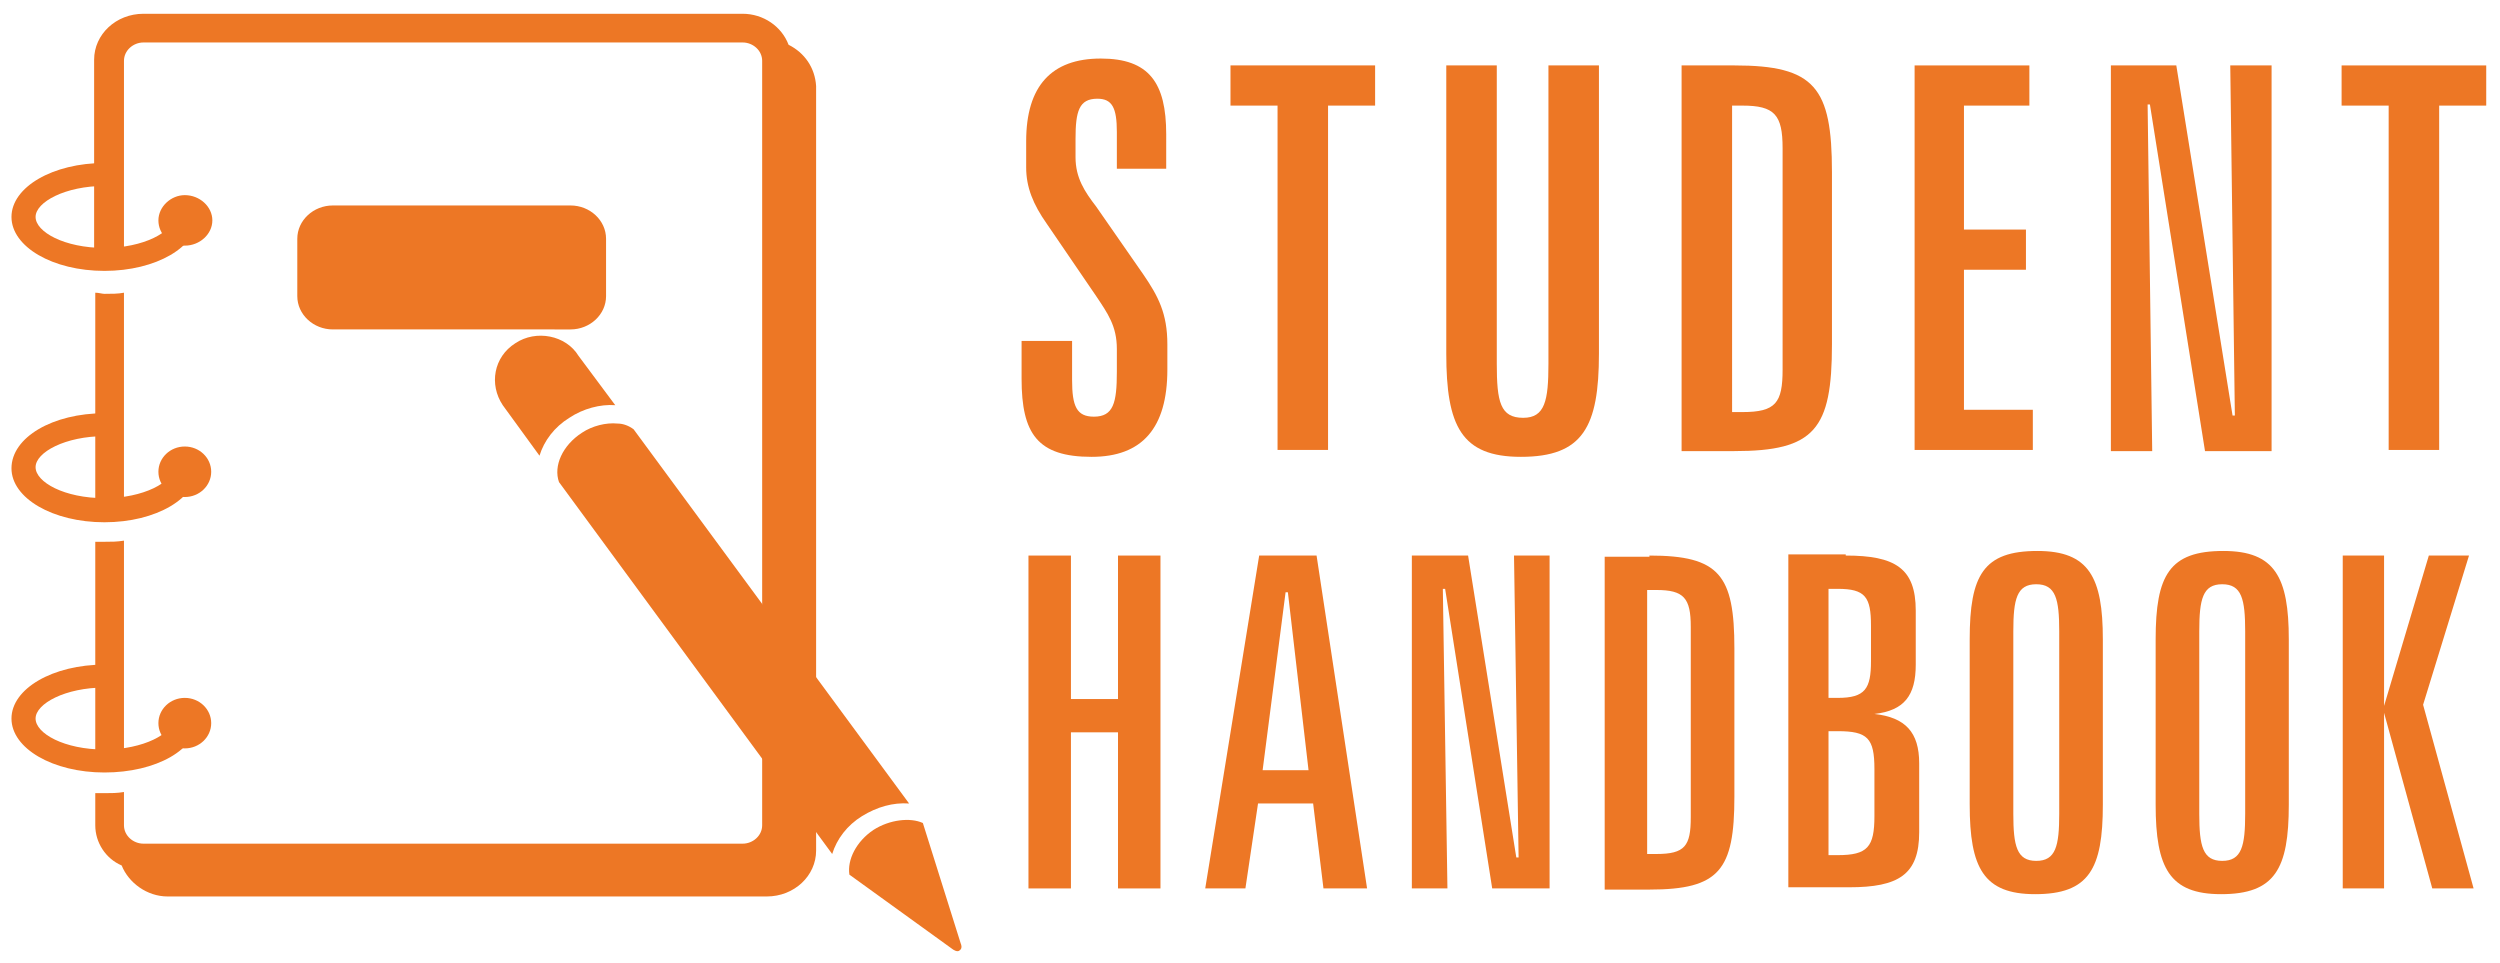 <?xml version="1.0" encoding="utf-8"?>
<!-- Generator: Adobe Illustrator 18.1.0, SVG Export Plug-In . SVG Version: 6.00 Build 0)  -->
<svg version="1.1" id="Layer_1" xmlns="http://www.w3.org/2000/svg" xmlns:xlink="http://www.w3.org/1999/xlink" x="0px" y="0px"
	 viewBox="0 0 217.8 83.9" enable-background="new 0 0 217.8 83.9" xml:space="preserve">
<g>
	<g>
		<g>
			<g>
				<g>
					<path fill="#ED7725" d="M53.8,36.9c-1-0.1-2.2,0.2-3.1,0.8c-1.7,1.1-2.5,2.9-2,4.3l23.8,32.4c0.4-1.3,1.3-2.5,2.6-3.3
						c1.3-0.8,2.7-1.2,4.1-1.1l-24-32.6C54.8,37.1,54.3,36.9,53.8,36.9z"/>
				</g>
			</g>
			<g>
				<g>
					<path fill="#ED7725" d="M44.9,29.9c-1.9,1.2-2.3,3.6-1.1,5.4l3.2,4.4c0.4-1.3,1.3-2.5,2.6-3.3c1.2-0.8,2.7-1.2,4-1.1l-3.2-4.3
						C49.3,29.2,46.7,28.7,44.9,29.9z"/>
				</g>
			</g>
		</g>
		<g>
			<g>
				<path fill="#ED7725" d="M76.1,72.3c-1.5,1-2.3,2.6-2.1,3.9l9,6.5c0,0,0.4,0.3,0.6,0.1c0.3-0.2,0.1-0.6,0.1-0.6l-3.3-10.5
					C79.3,71.2,77.5,71.4,76.1,72.3z"/>
			</g>
		</g>
	</g>
	<g>
		<g>
			<path fill="#ED7725" d="M10.8,67V47.1c-0.6,0.1-1.1,0.1-1.7,0.1c-0.3,0-0.6,0-0.8,0V67c0.3,0,0.5,0,0.8,0
				C9.7,67.1,10.3,67,10.8,67z"/>
		</g>
		<g>
			<path fill="#ED7725" d="M8.3,25.5v19.6c0.3,0,0.5,0,0.8,0c0.6,0,1.2,0,1.7-0.1V25.5c-0.5,0.1-1.1,0.1-1.7,0.1
				C8.9,25.6,8.6,25.5,8.3,25.5z"/>
		</g>
		<g>
			<path fill="#ED7725" d="M68.7,3.9c-0.6-1.6-2.2-2.7-4-2.7H12.5c-2.4,0-4.3,1.8-4.3,4v18.2c0.3,0,0.6,0,0.9,0c0.6,0,1.1,0,1.7-0.1
				V5.3c0-0.9,0.8-1.6,1.7-1.6h52.2c0.9,0,1.7,0.7,1.7,1.6v66.6c0,0.9-0.8,1.6-1.7,1.6H12.5c-0.9,0-1.7-0.7-1.7-1.6V69
				c-0.6,0.1-1.1,0.1-1.7,0.1c-0.3,0-0.6,0-0.8,0v2.8c0,1.5,0.9,2.9,2.3,3.5c0.6,1.5,2.2,2.7,4,2.7h52.2c2.4,0,4.3-1.8,4.3-4V7.5
				C71,5.9,70.1,4.6,68.7,3.9z"/>
		</g>
	</g>
	<g>
		<g>
			<g>
				<path fill="#ED7725" d="M9.1,23.6c-4.5,0-8.1-2.1-8.1-4.7c0-2.6,3.6-4.7,8.1-4.7v2c-3.4,0-6,1.4-6,2.7c0,1.3,2.5,2.7,6,2.7
					c3.4,0,6-1.4,6-2.7h2.1C17.2,21.5,13.6,23.6,9.1,23.6L9.1,23.6z"/>
			</g>
		</g>
		<g>
			<g>
				<path fill="#ED7725" d="M18.5,19.2c0,1.2-1.1,2.2-2.4,2.2c-1.3,0-2.3-1-2.3-2.2c0-1.2,1.1-2.2,2.3-2.2
					C17.4,17,18.5,18,18.5,19.2z"/>
			</g>
		</g>
	</g>
	<g>
		<g>
			<g>
				<path fill="#ED7725" d="M9.1,45.5c-4.5,0-8.1-2.1-8.1-4.7C1,38.1,4.6,36,9.1,36v2c-3.4,0-6,1.4-6,2.7c0,1.3,2.5,2.7,6,2.7
					c3.4,0,6-1.4,6-2.7h2.1C17.2,43.4,13.6,45.5,9.1,45.5L9.1,45.5z"/>
			</g>
		</g>
		<g>
			<g>
				<ellipse fill="#ED7725" cx="16.1" cy="41.1" rx="2.3" ry="2.2"/>
			</g>
		</g>
	</g>
	<g>
		<g>
			<g>
				<path fill="#ED7725" d="M9.1,67.3c-4.5,0-8.1-2.1-8.1-4.7c0-2.6,3.6-4.7,8.1-4.7v2c-3.4,0-6,1.4-6,2.7c0,1.3,2.5,2.7,6,2.7
					c3.4,0,6-1.4,6-2.7h2.1C17.2,65.3,13.6,67.3,9.1,67.3L9.1,67.3z"/>
			</g>
		</g>
		<g>
			<g>
				<ellipse fill="#ED7725" cx="16.1" cy="63" rx="2.3" ry="2.2"/>
			</g>
		</g>
	</g>
	<g>
		<path fill="#ED7725" d="M52.8,25.8c0,1.6-1.4,2.9-3.1,2.9H29c-1.7,0-3.1-1.3-3.1-2.9v-5c0-1.6,1.4-2.9,3.1-2.9h20.7
			c1.7,0,3.1,1.3,3.1,2.9V25.8z"/>
	</g>
</g>
<g>
	<path fill="#ED7725" d="M101.6,14.7h-4.3v-3.2c0-2.1-0.4-2.9-1.7-2.9c-1.6,0-1.9,1.1-1.9,3.5v1.6c0,1.8,0.8,3,1.8,4.3l4.1,5.9
		c1.3,1.9,2.1,3.4,2.1,6.1v2.2c0,5.1-2.2,7.6-6.6,7.6c-4.7,0-6.1-2-6.1-6.8v-3.3h4.4v3.4c0,2.3,0.4,3.2,1.9,3.2c1.7,0,2-1.2,2-3.9
		v-2c0-2-0.8-3.1-1.8-4.6l-4.3-6.3c-1.2-1.7-1.8-3.2-1.8-4.9v-2.3c0-4.8,2.2-7.2,6.5-7.2c4.2,0,5.7,2.1,5.7,6.6V14.7z"/>
	<path fill="#ED7725" d="M119.8,5.7v3.5h-4.1v30h-4.4v-30h-4.1V5.7H119.8z"/>
	<path fill="#ED7725" d="M130.4,5.7v26c0,3.3,0.3,4.7,2.3,4.7c1.9,0,2.2-1.5,2.2-4.7v-26h4.4v25.1c0,6.4-1.4,9-6.8,9
		c-5.2,0-6.5-2.7-6.5-9V5.7H130.4z"/>
	<path fill="#ED7725" d="M151.1,5.7c7,0,8.5,1.9,8.5,9.3V30c0,7.4-1.5,9.3-8.5,9.3h-4.6V5.7H151.1z M150.9,35.9h0.9
		c2.9,0,3.5-0.8,3.5-3.7V12.9c0-2.9-0.7-3.7-3.5-3.7h-0.9V35.9z"/>
	<path fill="#ED7725" d="M176.8,5.7v3.5h-5.7V20h5.4v3.5h-5.4v12.2h6v3.5h-10.3V5.7H176.8z"/>
	<path fill="#ED7725" d="M189.6,5.7l4.9,30.5h0.2l-0.4-30.5h3.6v33.6h-5.8l-4.8-30.2h-0.2l0.4,30.2h-3.6V5.7H189.6z"/>
	<path fill="#ED7725" d="M216.6,5.7v3.5h-4.1v30h-4.4v-30h-4.1V5.7H216.6z"/>
	<path fill="#ED7725" d="M93.3,48.4v12.5h4.1V48.4h3.7v29h-3.7V63.8h-4.1v13.6h-3.7v-29H93.3z"/>
	<path fill="#ED7725" d="M114.7,48.4l4.4,29h-3.8l-0.9-7.4h-4.8l-1.1,7.4h-3.5l4.7-29H114.7z M110,67.1h4l-1.8-15.5H112L110,67.1z"
		/>
	<path fill="#ED7725" d="M127.9,48.4l4.2,26.3h0.2l-0.4-26.3h3.1v29h-5l-4.1-26.1h-0.2l0.4,26.1h-3.1v-29H127.9z"/>
	<path fill="#ED7725" d="M143.7,48.4c6.1,0,7.4,1.7,7.4,8.1v12.9c0,6.4-1.3,8.1-7.4,8.1h-3.9v-29H143.7z M143.5,74.4h0.8
		c2.5,0,3-0.7,3-3.2V54.6c0-2.5-0.6-3.2-3-3.2h-0.8V74.4z"/>
	<path fill="#ED7725" d="M160.8,48.4c4.3,0,6.1,1.1,6.1,4.8v4.7c0,2.7-1,4-3.6,4.3c2.7,0.3,3.9,1.6,3.9,4.3v6c0,3.7-1.8,4.8-6.1,4.8
		h-5.3v-29H160.8z M159.3,60.8h0.8c2.4,0,2.9-0.8,2.9-3.2v-3.1c0-2.5-0.5-3.2-2.9-3.2h-0.8V60.8z M159.3,74.5h0.8
		c2.6,0,3.2-0.7,3.2-3.4V67c0-2.7-0.6-3.3-3.2-3.3h-0.8V74.5z"/>
	<path fill="#ED7725" d="M183.2,70.1c0,5.6-1.2,7.8-5.9,7.8c-4.5,0-5.7-2.3-5.7-7.8V55.7c0-5.6,1.2-7.7,5.9-7.7
		c4.5,0,5.7,2.3,5.7,7.7V70.1z M177.4,50.9c-1.7,0-2,1.3-2,4.1v15.9c0,2.8,0.3,4.1,2,4.1c1.7,0,2-1.3,2-4.1V55
		C179.4,52.2,179.1,50.9,177.4,50.9z"/>
	<path fill="#ED7725" d="M199.4,70.1c0,5.6-1.2,7.8-5.9,7.8c-4.5,0-5.7-2.3-5.7-7.8V55.7c0-5.6,1.2-7.7,5.9-7.7
		c4.5,0,5.7,2.3,5.7,7.7V70.1z M193.6,50.9c-1.7,0-2,1.3-2,4.1v15.9c0,2.8,0.3,4.1,2,4.1c1.7,0,2-1.3,2-4.1V55
		C195.6,52.2,195.3,50.9,193.6,50.9z"/>
	<path fill="#ED7725" d="M207.7,48.4v13.1l3.9-13.1h3.5l-4,13l4.4,16h-3.6l-4.2-15.3v15.3h-3.6v-29H207.7z"/>
</g>
</svg>
